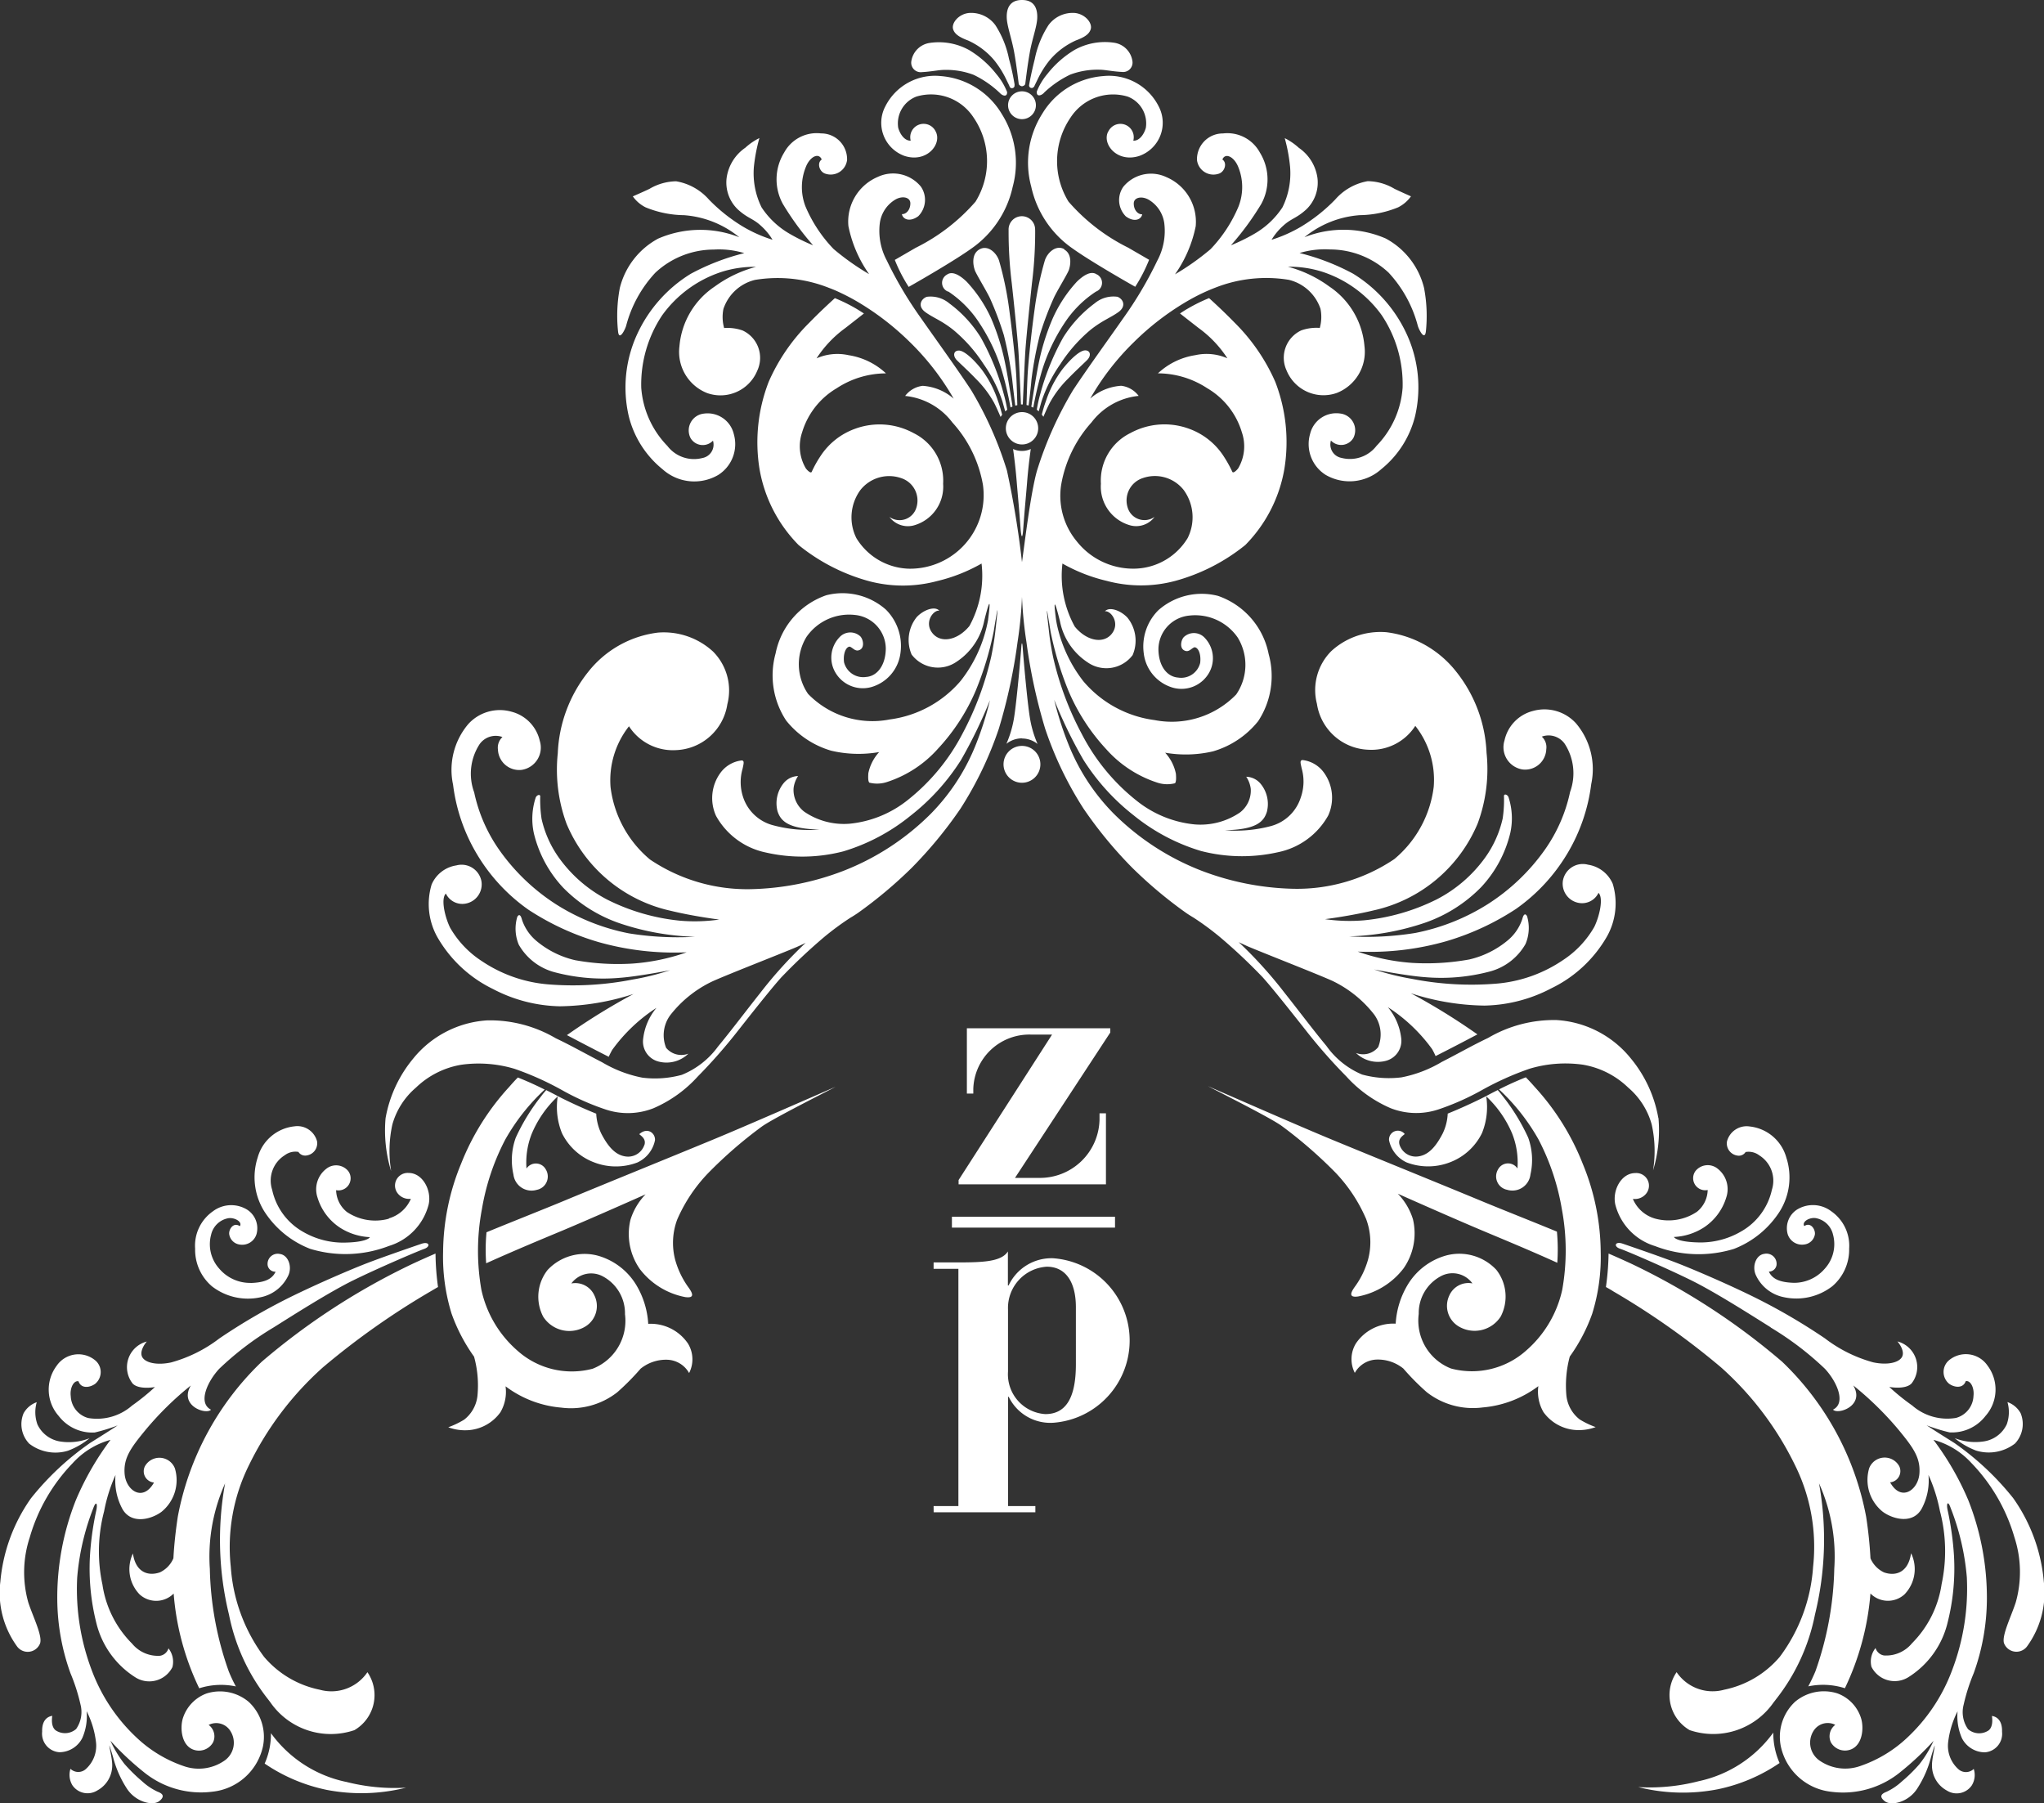 <?xml version="1.0" encoding="UTF-8"?>
<svg xmlns="http://www.w3.org/2000/svg" xmlns:xlink="http://www.w3.org/1999/xlink" width="72.549" height="64" viewBox="0 0 72.549 64">
  <rect x="0" y="0" width="72.549" height="64" fill="#333333" stroke="none"/>
  <defs>
    <clipPath id="clip-path">
      <rect id="Rettangolo_2" data-name="Rettangolo 2" width="72.549" height="64" fill="#fff"></rect>
    </clipPath>
  </defs>
  <g id="Raggruppa_2" data-name="Raggruppa 2" transform="translate(0 0)">
    <g id="Raggruppa_1" data-name="Raggruppa 1" transform="translate(0 0)" clip-path="url(#clip-path)">
      <path id="Tracciato_1" data-name="Tracciato 1" d="M36.927,27.126a.654.654,0,1,1-.654-.654.653.653,0,0,1,.654.654m-.654-12.5a.574.574,0,1,0,.576.574.573.573,0,0,0-.576-.574m0-11.385a.494.494,0,1,0,.495.493.493.493,0,0,0-.495-.493m0,22.968a.888.888,0,0,1,.554.194,3.79,3.79,0,0,1-.258-.846c-.084-.445-.217-1.87-.271-2.591-.015-.18-.035-.179-.048,0-.055.72-.189,2.141-.271,2.586a3.882,3.882,0,0,1-.258.846.887.887,0,0,1,.553-.194m0-10.2a.748.748,0,0,1-.316-.069c.023.17.089.647.132,1.2.033.4.091,1.021.132,1.593.03.409.074.4.1-.008.041-.572.1-1.183.132-1.585.043-.556.109-1.032.132-1.2a.75.75,0,0,1-.318.069m.472-7.838a.471.471,0,1,0-.941,0,14.8,14.8,0,0,0,.111,1.875c.056.5.208,1.946.24,2.455.02.311.06,1.21.088,1.858h.065c.028-.649.068-1.547.088-1.858.031-.51.184-1.954.238-2.455a14.531,14.531,0,0,0,.113-1.875m1.036.678c-.3-.169-.606.127-.693.4a11.607,11.607,0,0,0-.359,1.706c-.1.718-.223,1.787-.256,2.424-.013.283-.026.662-.035,1l.074.017c.041-.329.083-.693.1-.908a13.015,13.015,0,0,1,.3-1.6,11.058,11.058,0,0,1,.486-1.291c.1-.233.486-.854.541-1.006s.136-.566-.167-.733m1.157.885c-.207-.144-.486.048-.7.255a4.815,4.815,0,0,0-.862,1.309,8.065,8.065,0,0,0-.518,1.7c-.063.321-.152.859-.225,1.317,0,.038-.012.076-.017.114l.071.033a13.087,13.087,0,0,1,.3-1.282,6.46,6.46,0,0,1,.8-1.706A3.856,3.856,0,0,1,38.9,10.349a.334.334,0,0,0,.04-.606m.716.789a1.035,1.035,0,0,0-.8.232,4.434,4.434,0,0,0-1.123,1.219,8.8,8.8,0,0,0-.806,1.986,4.969,4.969,0,0,0-.127.571c.023.018.046.036.069.058.033-.117.066-.242.1-.357a5.091,5.091,0,0,1,.67-1.324A5.408,5.408,0,0,1,38.714,11.7c.424-.334.687-.414.98-.622s.177-.47-.04-.549m-1.138,1.906c-.184,0-.511.295-.812.677a3.922,3.922,0,0,0-.584,1.133c-.048.127-.1.3-.142.468a.864.864,0,0,1,.056.079c.078-.185.169-.387.238-.516a3.756,3.756,0,0,1,.637-.837c.271-.28.5-.486.67-.654s.119-.351-.063-.351M34.6,9.591c.056.152.438.773.543,1.006a11.364,11.364,0,0,1,.486,1.291,13.03,13.03,0,0,1,.3,1.6c.023.215.065.579.106.908l.073-.017c-.008-.334-.02-.713-.035-1-.031-.637-.16-1.706-.256-2.424a11.658,11.658,0,0,0-.357-1.706c-.088-.271-.39-.568-.693-.4s-.223.582-.169.733m-.948.758a3.856,3.856,0,0,1,1.117,1.132,6.512,6.512,0,0,1,.8,1.706,13.086,13.086,0,0,1,.3,1.282l.071-.033c-.007-.038-.012-.076-.017-.114-.073-.458-.16-1-.225-1.317a8.065,8.065,0,0,0-.518-1.7A4.815,4.815,0,0,0,34.313,10c-.215-.207-.495-.4-.7-.255a.334.334,0,0,0,.04.606m-.8.733c.295.208.558.288.981.622a5.368,5.368,0,0,1,1.075,1.213,5.091,5.091,0,0,1,.67,1.324c.033.116.066.24.1.357a.8.8,0,0,1,.073-.058,5.79,5.79,0,0,0-.129-.571,8.812,8.812,0,0,0-.807-1.986,4.384,4.384,0,0,0-1.123-1.219,1.032,1.032,0,0,0-.8-.232c-.213.079-.334.343-.04.549m1.117,1.708c.167.167.4.374.668.654a3.765,3.765,0,0,1,.639.837c.069.129.159.331.238.516a.845.845,0,0,1,.055-.079c-.043-.167-.093-.341-.141-.468a3.914,3.914,0,0,0-.582-1.133c-.3-.382-.63-.677-.814-.677s-.23.182-.063.351M36.274,0c-.455,0-.551.328-.541.629s.175.735.263,1.221.154,1.069.162,1.123.084.088.116.088.109-.031.117-.088.074-.637.162-1.123.255-.917.263-1.221S36.729,0,36.274,0m.432,3.078c.01-.035.055-.119.127-.27a3.432,3.432,0,0,1,.43-.68,2.625,2.625,0,0,1,.925-.693c.308-.113.475-.227.526-.4.065-.215-.192-.534-.559-.574a1.064,1.064,0,0,0-.94.43,3.466,3.466,0,0,0-.486,1.2c-.119.478-.179.789-.2.917a.092.092,0,0,0,.172.063m.351.223a3.615,3.615,0,0,1,.932-.645,2.759,2.759,0,0,1,1.054-.175c.174,0,.453.063.781.079a.335.335,0,0,0,.374-.39.769.769,0,0,0-.654-.647,2.216,2.216,0,0,0-1.4.256,3.539,3.539,0,0,0-.965.854,2.237,2.237,0,0,0-.374.622c-.017.207.167.142.255.046m-1.042-.286a8.789,8.789,0,0,0-.2-.917,3.433,3.433,0,0,0-.485-1.2,1.065,1.065,0,0,0-.941-.43c-.366.04-.622.359-.558.574.051.17.218.285.526.4a2.625,2.625,0,0,1,.925.693,3.432,3.432,0,0,1,.43.68c.073.151.117.235.127.27a.091.091,0,0,0,.17-.063m-.266.24a2.237,2.237,0,0,0-.374-.622,3.564,3.564,0,0,0-.965-.854,2.216,2.216,0,0,0-1.4-.256.771.771,0,0,0-.655.647.337.337,0,0,0,.376.39c.326-.017.606-.079.781-.079a2.75,2.75,0,0,1,1.054.175,3.615,3.615,0,0,1,.932.645c.088.1.271.16.255-.046m32.084,51.88c-.1.67-.541.814-.956.67a.974.974,0,0,1-.483-.5,14.771,14.771,0,0,0-.154-1.478,10.214,10.214,0,0,0-2.982-5.5A24.15,24.15,0,0,0,57.9,44.849c-.25-.116-.52-.237-.806-.361A9.259,9.259,0,0,1,57,45.676c.093.053.18.1.261.154a27.1,27.1,0,0,1,3.816,2.69,11.232,11.232,0,0,1,2.639,3.488,6.514,6.514,0,0,1,.637,3.6,6,6,0,0,1-1.18,3.19A3.5,3.5,0,0,1,61.2,59.967a1.542,1.542,0,0,1-1.691-.622,1.438,1.438,0,0,0,.463,2.057,2.607,2.607,0,0,0,2.982-.988c.026-.031.053-.065.078-.1A7.062,7.062,0,0,0,64.42,57.3a11.177,11.177,0,0,0,.144-4.656,6.338,6.338,0,0,1,.541,3.03,11.59,11.59,0,0,1-.668,3.637c-.076.184-.162.364-.255.538a2.551,2.551,0,0,1,1.3.066l.007-.015a9.51,9.51,0,0,0,.9-3.347.873.873,0,0,0,1.208.031,1.289,1.289,0,0,0,.238-1.453m-4.99-8.02a10.871,10.871,0,0,1,1.929,1.468c.415.445.766,1.211.286,1.449.177.192,1.148-.142.718-.86a11.424,11.424,0,0,1,1.612,1.578c.51.622.784.988.736,1.562s-.645,1.006-1.039.3a.4.4,0,0,0,.323-.574.589.589,0,0,0-1.066.073,1.45,1.45,0,0,0,.478,1.542c.371.276,1.114.467,1.411-.156a2.115,2.115,0,0,0,.215-1.148,5.758,5.758,0,0,1,.407,1.281,5.59,5.59,0,0,1,.06,2.594,3.74,3.74,0,0,1-1.052,2.1,1.188,1.188,0,0,1-.993.432.377.377,0,0,1-.3-.263.765.765,0,0,0-.144.668.921.921,0,0,0,1.3.372,3.155,3.155,0,0,0,1.4-1.938,7.855,7.855,0,0,0,.228-2.381,10.768,10.768,0,0,0-.228-1.626c-.048-.227.012-.347.108-.071a8.7,8.7,0,0,1,.576,2.464,8.153,8.153,0,0,1-.528,3.313A6.257,6.257,0,0,1,67.7,61.664a4.588,4.588,0,0,1-1.686,1.016,1.6,1.6,0,0,1-1.435-.2.774.774,0,0,1-.217-1.039.593.593,0,0,1,.779-.227.51.51,0,0,0-.157.62.577.577,0,0,0,.743.24c.382-.179.43-.743.334-1.077a1.374,1.374,0,0,0-.849-.9,1.588,1.588,0,0,0-1.5.3,1.7,1.7,0,0,0-.5,1.6A2.056,2.056,0,0,0,65,63.59a3.214,3.214,0,0,0,2.429-.682,10.3,10.3,0,0,0,1.2-1.125,4.012,4.012,0,0,1-.5.826,5.553,5.553,0,0,1-.622.611,2.134,2.134,0,0,1-.549.371c-.156.06-.288.156-.06.334s.837.036,1.147-.442a3.772,3.772,0,0,0,.491-1.112c.071-.251.131-.419.131-.419.013.06-.094.453-.094.693a1.009,1.009,0,0,0,.526.9.651.651,0,0,0,.885-.179.7.7,0,0,0,.071-.587.4.4,0,0,1-.526.025,1.112,1.112,0,0,1-.384-.958,3.262,3.262,0,0,1,.336-1.112,1.943,1.943,0,0,0,.156.956.918.918,0,0,0,.812.5.66.66,0,0,0,.611-.73c.012-.419-.2-.538-.359-.561.013.094.048.382-.119.513a.6.6,0,0,1-.73-.046,1.047,1.047,0,0,1-.156-.862,6.7,6.7,0,0,1,.359-1.125,7.841,7.841,0,0,0,.467-2.606,9.417,9.417,0,0,0-.659-3.529A10.117,10.117,0,0,0,68.626,51.1a2.817,2.817,0,0,1,1.339.814A6.328,6.328,0,0,1,71.5,54.561a3.963,3.963,0,0,1,.046,2.308c-.167.513-.5,1.171-.417,1.446a.471.471,0,0,0,.814.121,3.236,3.236,0,0,0,.6-2.3,6.025,6.025,0,0,0-1.087-2.967,9.931,9.931,0,0,0-2.093-1.961c-.574-.359-.814-.515-.981-.624a6.42,6.42,0,0,0,.814.251,1.5,1.5,0,0,0,1.279-.586,1.411,1.411,0,0,0,.071-1.782.933.933,0,0,0-1.339-.215.544.544,0,0,0-.036.849c.167.132.5.2.6-.083.179-.036.309.25.275.526a.841.841,0,0,1-.622.778,1.888,1.888,0,0,1-1.555-.443,7.866,7.866,0,0,1-.812-.657s.561.108.789-.121a.94.94,0,0,0-.5-1.494c.084.094.275.371.156.563s-.515.286-1.016.179a4.968,4.968,0,0,1-1.711-.849,21.269,21.269,0,0,0-2.5-1.459c-.993-.49-2.189-1-2.788-1.231s-1.613-.576-1.89-.672-.334.1-.094.18,1.661.693,2.535,1.125,2.207,1.287,2.814,1.666m6.526,3.93a2.673,2.673,0,0,0,.764.443,1.527,1.527,0,0,0,1.377-.251,1.008,1.008,0,0,0,.2-1.077.855.855,0,0,0-.467-.394,1.283,1.283,0,0,1-.025.789,1.075,1.075,0,0,1-.849.611,1.989,1.989,0,0,1-1-.121M49.861,40.249a.313.313,0,0,0-.559.215,1.111,1.111,0,0,0,.622.789,2.145,2.145,0,0,0,1.532,0A2.088,2.088,0,0,0,52.6,40.216a2.458,2.458,0,0,0,.151-1.307,3.857,3.857,0,0,1,.925,1.332,2.789,2.789,0,0,1,.184,1.228.4.4,0,0,0-.687.031.483.483,0,0,0,.319.725.645.645,0,0,0,.829-.541,2.341,2.341,0,0,0-.079-1.307,7.14,7.14,0,0,0-.917-1.491c-.043-.056-.1-.129-.165-.2-.126.063-.25.127-.372.192l-.04.022c-.412.212-.937.45-1.363.622a1.814,1.814,0,0,1-.18.708c-.192.367-.445.741-.837.806a.608.608,0,0,1-.693-.407c-.063-.208.1-.311.184-.382m6.656,6.37a6.767,6.767,0,0,0,.3-2.184,8.34,8.34,0,0,0-.639-3.134,8.781,8.781,0,0,0-1.706-2.727c-.094-.108-.2-.223-.313-.339-.339.134-.652.278-.951.429a7.336,7.336,0,0,1,1.4,1.775,8.292,8.292,0,0,1,.829,2.472,7.936,7.936,0,0,1,.015,2.862,3.987,3.987,0,0,1-1.274,2.154,2.892,2.892,0,0,1-2.672.644,1.825,1.825,0,0,1-1.148-1.936,1.481,1.481,0,0,1,.783-1.34.872.872,0,0,1,1.123.255.741.741,0,0,0-.821.43.851.851,0,0,0,.326,1.092,1.1,1.1,0,0,0,1.5-.349,1.535,1.535,0,0,0-.159-1.658,1.8,1.8,0,0,0-1.8-.5,2.325,2.325,0,0,0-1.355,1.052,3.017,3.017,0,0,0-.415,1.362,1.6,1.6,0,0,0-1.411.7,1.07,1.07,0,0,0-.04,1.046.922.922,0,0,1,.773-.472,1.434,1.434,0,0,1,.95.319,8.718,8.718,0,0,0,.829.837,2.66,2.66,0,0,0,1.986.543,3.82,3.82,0,0,0,1.977-.756,1.437,1.437,0,0,0,.182.923,1.539,1.539,0,0,0,1.094.63,1.708,1.708,0,0,0,.758-.1,2.974,2.974,0,0,1-.566-.271,1.24,1.24,0,0,1-.472-.837,3.955,3.955,0,0,1,.119-1.395,6.134,6.134,0,0,0,.8-1.531m2.343-6.938a4.546,4.546,0,0,0-.975-2.11,3.667,3.667,0,0,0-2.631-1.363,4.618,4.618,0,0,0-2.436.634c-.554.263-1.075.563-1.65.855a4.422,4.422,0,0,1-1.423.544,3.616,3.616,0,0,1-1.4-.1,2.951,2.951,0,0,1-1.267-1.018c-.425-.508-1.046-1.332-1.494-1.895a15.352,15.352,0,0,0-1.617-1.785c.121.058.232.109.326.151.559.238,2.424.965,2.99,1.219a4.141,4.141,0,0,1,1.492,1.2,1.2,1.2,0,0,1,.142,1.155.692.692,0,0,1-.789.207,1.114,1.114,0,0,0,1.061.28.735.735,0,0,0,.543-.821,2.078,2.078,0,0,0-.472-1.084,5.849,5.849,0,0,1,1.572,1.491,2.413,2.413,0,0,1,.122.245c.46-.232,1-.513,1.484-.769l-.013-.01a22.825,22.825,0,0,0-2.351-1.451,8.751,8.751,0,0,0,2.614.438,5.294,5.294,0,0,0,2.376-.614,4.56,4.56,0,0,0,1.971-1.835,2.4,2.4,0,0,0,.207-1.873,1.142,1.142,0,0,0-.877-.678.717.717,0,0,0-.892.568.693.693,0,0,0,.564.788.647.647,0,0,0,.7-.357c.19.192.023.86-.152,1.213a3.466,3.466,0,0,1-1.115,1.178,4.932,4.932,0,0,1-2.354.831,10.925,10.925,0,0,1-3-.169,9.161,9.161,0,0,1-1.342-.333c.093.018,1.155.223,1.78.27a6.724,6.724,0,0,0,2.3-.192,2.068,2.068,0,0,0,1.291-.98,1.456,1.456,0,0,0,.056-.989c-.056-.1-.119-.094-.169.1a1.657,1.657,0,0,1-.508.75,3.285,3.285,0,0,1-1.372.685,8.506,8.506,0,0,1-2.042.121,7.319,7.319,0,0,1-1.921-.4,9.851,9.851,0,0,0,3.14-.367,9.241,9.241,0,0,0,2.48-1.148,6.417,6.417,0,0,0,1.81-1.946,6.317,6.317,0,0,0,.86-2.487,2.517,2.517,0,0,0-.541-2.153,1.512,1.512,0,0,0-1.524-.44A1.381,1.381,0,0,0,53.4,26.279a.8.8,0,0,0,.639,1.029.751.751,0,0,0,.844-.718.51.51,0,0,0-.159-.447.7.7,0,0,1,.814.255,1.923,1.923,0,0,1,.19,1.708,5.557,5.557,0,0,1-.9,2.057A7.259,7.259,0,0,1,52.8,32.092a7.514,7.514,0,0,1-2.568,1.019,10.86,10.86,0,0,1-2.343.121,9.152,9.152,0,0,0,2.671-.478,5.148,5.148,0,0,0,2.009-1.267,4.267,4.267,0,0,0,1.036-1.923,2.419,2.419,0,0,0-.063-1.274c-.04-.1-.175-.136-.16-.017a4.418,4.418,0,0,1-.046.773,3.814,3.814,0,0,1-.63,1.4,4.864,4.864,0,0,1-1.714,1.474,7.383,7.383,0,0,1-2.568.741,6.084,6.084,0,0,1-1.393-.04s.9-.113,1.721-.311a5.224,5.224,0,0,0,3.7-3.094,5.559,5.559,0,0,0,.311-2.5,4.946,4.946,0,0,0-1.077-2.879,3.738,3.738,0,0,0-2.479-1.4,2.584,2.584,0,0,0-1.954.67,1.956,1.956,0,0,0-.51,1.873,1.917,1.917,0,0,0,1.825,1.628,1.851,1.851,0,0,0,1.666-.847,3.087,3.087,0,0,1,.654,2.163,3.962,3.962,0,0,1-1.4,2.566,6.173,6.173,0,0,1-3.6,1.052,9.709,9.709,0,0,1-3.238-.639,9.034,9.034,0,0,1-3.14-2.047,7.368,7.368,0,0,1-1.6-2.474,11.515,11.515,0,0,1-.493-1.547,16.829,16.829,0,0,0,1.036,2.129,7.77,7.77,0,0,0,1.784,1.971,6.955,6.955,0,0,0,2.393,1.267,5.814,5.814,0,0,0,2.743.04,2.639,2.639,0,0,0,1.77-1.3,1.519,1.519,0,0,0-.152-1.522,1.09,1.09,0,0,0-.764-.447c-.1.017-.065.113-.025.3A1.7,1.7,0,0,1,46.17,28.3a1.526,1.526,0,0,1-1.075,1.021,4.88,4.88,0,0,1-1.62.144c1.117-.023,1.38-.3,1.491-.654a1.122,1.122,0,0,0-.232-1.006.684.684,0,0,0-.5-.238.991.991,0,0,1,.16.43.978.978,0,0,1-.382.837,2.49,2.49,0,0,1-1.612.424,3.9,3.9,0,0,1-2.032-.821A7.257,7.257,0,0,1,38.4,26.056a10.852,10.852,0,0,1-1.023-2.743c-.058-.286-.109-.582-.139-.852-.129-1.122-.074-.816-.015-.443.007.041.015.083.022.124.017.114.035.22.045.28a11.526,11.526,0,0,0,.647,2.128,7.134,7.134,0,0,0,1.33,2.042,4.137,4.137,0,0,0,1.8,1.18,1.118,1.118,0,0,0,.639.025c.031-.041.048-.127.031-.336a1.55,1.55,0,0,0-.382-.748,4.265,4.265,0,0,0,1.7-.048,3.192,3.192,0,0,0,1.6-1.069,2.906,2.906,0,0,0,.374-2.384,2.746,2.746,0,0,0-1.8-2.065,2.325,2.325,0,0,0-2.115.51,1.818,1.818,0,0,0-.518,1.531,1.444,1.444,0,0,0,1.046,1.221,1.128,1.128,0,0,0,1.291-.566,1.047,1.047,0,0,0-.167-1.2.521.521,0,0,0-.75-.031c-.1.111-.151.382.015.47s.248-.073.367-.111c.137.007.24.255.2.558a.694.694,0,0,1-.781.518c-.407-.031-.693-.422-.7-1a1.21,1.21,0,0,1,1.094-1.2,1.834,1.834,0,0,1,1.721.781,1.856,1.856,0,0,1-.055,2.019,3.184,3.184,0,0,1-2.9.908,3.987,3.987,0,0,1-2.52-1.372,4.953,4.953,0,0,1-.951-2.057c-.01-.055-.018-.1-.022-.127-.113-.847-.026-.606.136.04a2.274,2.274,0,0,0,.981,1.466,1.167,1.167,0,0,0,1.6-.255,1.3,1.3,0,0,0-.184-1.33c-.24-.256-.639-.4-.8-.225.207-.031.541.4.255.783s-.893.286-1.324-.24A3.724,3.724,0,0,1,37.71,20a5.926,5.926,0,0,0,1.567.614,4.7,4.7,0,0,0,2.444,0A6.807,6.807,0,0,0,44.2,19.343a5.053,5.053,0,0,0,1.387-2.7,5.919,5.919,0,0,0-.324-3.094,6.807,6.807,0,0,0-1.444-2.1c-.366-.376-.713-.695-.905-.869a5.817,5.817,0,0,0-.753.371c-.1.056-.187.113-.278.174.111.088.316.248.66.516a4.034,4.034,0,0,1,1.021,1.075,1.841,1.841,0,0,0-1.14-.111,2.492,2.492,0,0,0-1.324.645,3.2,3.2,0,0,1,1.746.526,2.714,2.714,0,0,1,1.234,1.572,1.533,1.533,0,0,1-.134,1.276c-.088.111-.184.174-.207.119a4.387,4.387,0,0,0-.311-.558,2.455,2.455,0,0,0-1.236-.973,2.526,2.526,0,0,0-2.073.159,1.874,1.874,0,0,0-1.044,1.794,1.426,1.426,0,0,0,1.021,1.474.812.812,0,0,0,.884-.295.621.621,0,0,1-.956-.334.835.835,0,0,1,.541-1.044,1.3,1.3,0,0,1,1.453.43,1.645,1.645,0,0,1,.136,1.7,2.251,2.251,0,0,1-1.858,1.085,2.554,2.554,0,0,1-2.081-.973,2.528,2.528,0,0,1-.549-2.01,4.425,4.425,0,0,1,1.075-2.207,2.4,2.4,0,0,1,1.674-.941.908.908,0,0,0-.62-.359,1.851,1.851,0,0,0-1.1.455,9.082,9.082,0,0,1,1.547-2,9.515,9.515,0,0,1,1.8-1.4,7.25,7.25,0,0,1,.688-.366c.136-.063.27-.119.4-.169a4.937,4.937,0,0,1,2.614-.28,1.576,1.576,0,0,1,1.125,1.029,1.456,1.456,0,0,1-.025.678,1.615,1.615,0,0,0-.654.086,1.071,1.071,0,0,0-.526,1.421,1.415,1.415,0,0,0,1.785.8,1.567,1.567,0,0,0,.981-1.658,2.829,2.829,0,0,0-1.251-2.121,4.386,4.386,0,0,0-1.468-.7,3.879,3.879,0,0,1,1.211.175,4.191,4.191,0,0,1,2.121,1.547,4.4,4.4,0,0,1,.741,2.566,3.285,3.285,0,0,1-.925,2.067,1.189,1.189,0,0,1-1.243.43.483.483,0,0,1-.376-.616.5.5,0,0,0,.8-.1.6.6,0,0,0-.478-.86A.955.955,0,0,0,46.5,15.4a1.292,1.292,0,0,0,.549,1.451,1.686,1.686,0,0,0,1.977-.2,3.5,3.5,0,0,0,1.2-1.881,4.511,4.511,0,0,0-.3-2.919,4.929,4.929,0,0,0-1.9-2.138,8.076,8.076,0,0,0-1.9-.733,3.1,3.1,0,0,1,1.084-.127,3.049,3.049,0,0,1,2.075.821,4.413,4.413,0,0,1,1.036,1.881c.036.137.255.576.291.184a5.291,5.291,0,0,0-.068-1.524,2.729,2.729,0,0,0-1.362-1.752A3.768,3.768,0,0,0,46.3,8.419a3.5,3.5,0,0,1,1.962-.783,3.7,3.7,0,0,0,1.363-.278,1.244,1.244,0,0,0,.455-.39S49.7,6.8,49.494,6.7a1.9,1.9,0,0,0-.95-.27,1.988,1.988,0,0,0-1.155.654,5.972,5.972,0,0,1-1.188.948,4.968,4.968,0,0,1-1.069.478,2.181,2.181,0,0,1,.415-.5c.288-.263.462-.255.814-.574a1.319,1.319,0,0,0,.4-1.123A1.559,1.559,0,0,0,46.1,5.246a2.2,2.2,0,0,0-.5-.343,5.891,5.891,0,0,1,.19,1.021,2.736,2.736,0,0,1-.271,1.435,2.957,2.957,0,0,1-1,.94,6.675,6.675,0,0,1-.829.407,9.981,9.981,0,0,0,1.077-1.468,1.813,1.813,0,0,0-.05-1.825,1.31,1.31,0,0,0-1.307-.677.917.917,0,0,0-.925.94.587.587,0,0,0,.781.486c.208-.071.3-.382.121-.5.1-.256.422-.1.566.271a1.891,1.891,0,0,1,.007,1.395,4.961,4.961,0,0,1-.994,1.516,8.968,8.968,0,0,1-1.261.892,4.509,4.509,0,0,0,.735-1.706,1.721,1.721,0,0,0-1.046-1.746,1.272,1.272,0,0,0-1.522.343.82.82,0,0,0,.088,1.052c.3.222.549.111.581-.073-.151.008-.3-.151-.3-.382s.309-.28.558-.119a1.15,1.15,0,0,1,.526.821,2.228,2.228,0,0,1-.248,1.324,13.645,13.645,0,0,1-1.219,2.058c-.438.629-1.315,1.842-1.779,2.55A13.045,13.045,0,0,0,36.808,16.7c-.23.8-.453,2.692-.534,3.253a14.47,14.47,0,0,0,.16,2.846,19.407,19.407,0,0,0,.662,3.061A12.635,12.635,0,0,0,38.46,28.7a14.957,14.957,0,0,0,1.731,2.1,15.541,15.541,0,0,0,1.921,1.608c.074.051.164.106.26.164a9.941,9.941,0,0,1,.917.675,19.521,19.521,0,0,1,1.532,1.441c.382.425,1.1,1.339,1.531,1.883a18.8,18.8,0,0,0,1.436,1.633,4.542,4.542,0,0,0,1.565,1.123,2.492,2.492,0,0,0,1.717.041,9.062,9.062,0,0,0,1.519-.675,10.5,10.5,0,0,1,1.7-.764,4.438,4.438,0,0,1,1.89-.144,3.04,3.04,0,0,1,1.61.812,2.642,2.642,0,0,1,.836,1.31,4.342,4.342,0,0,1,.048,1.631,4.913,4.913,0,0,0,.192-1.86m-.9,2.871a.513.513,0,0,0,.478-.207.449.449,0,0,0-.4-.71c-.5,0-.822.614-.71,1.117a2.075,2.075,0,0,0,1.411,1.474,4.285,4.285,0,0,0,2.8.1,3.374,3.374,0,0,0,1.626-1.332,2.276,2.276,0,0,0,.232-1.913,1.517,1.517,0,0,0-1.3-1.1.721.721,0,0,0-.806.534.437.437,0,0,0,.374.5.285.285,0,0,0,.288-.127.625.625,0,0,1,.486.119,1.06,1.06,0,0,1,.447,1.221A2.257,2.257,0,0,1,61.806,43.7a2.85,2.85,0,0,1-1.572.392c-.566-.017-.781-.121-.821-.192a2.138,2.138,0,0,0,1.061-.336,1.953,1.953,0,0,0,.8-1.075.921.921,0,0,0-.309-1.013.559.559,0,0,0-.783.079.429.429,0,0,0,.43.678,1.02,1.02,0,0,1-.382.773,1.81,1.81,0,0,1-1.491.24,1.216,1.216,0,0,1-.781-.695m4.815,2.578a.275.275,0,0,0,.281-.222.361.361,0,0,0-.437-.407c-.281.036-.437.425-.3.743a1.389,1.389,0,0,0,1,.794,2.086,2.086,0,0,0,1.716-.387,1.706,1.706,0,0,0,.6-1.335A1.489,1.489,0,0,0,65,42.989a1.077,1.077,0,0,0-1.219-.06.787.787,0,0,0-.334.855.532.532,0,0,0,.6.382.432.432,0,0,0,.371-.364c.017-.174-.151-.443-.377-.288-.1-.156.192-.323.419-.281a.767.767,0,0,1,.6.581,1.294,1.294,0,0,1-.293,1.213,1.433,1.433,0,0,1-1.1.5c-.425-.015-.748-.1-.885-.4M39.337,4.663c-.24.438.311,1.132,1.107.869a1.248,1.248,0,0,0,.687-1.746A1.973,1.973,0,0,0,39.161,2.7a2.764,2.764,0,0,0-2.169,1.339,3.239,3.239,0,0,0-.39,2.584,3.6,3.6,0,0,0,1.474,2.2c.526.377,1.613,1.013,2.217,1.355a5.592,5.592,0,0,0,.493-.958l-.74-.429a6.807,6.807,0,0,1-2.121-1.636A2.742,2.742,0,0,1,38,4.169a1.8,1.8,0,0,1,2.025-.741,1.016,1.016,0,0,1,.645,1.109c-.071.255-.247.47-.445.455a.474.474,0,0,0-.885-.328M12.264,63.235A4.406,4.406,0,0,1,9.617,61.51a2.591,2.591,0,0,1-.223,1.079,6.091,6.091,0,0,0,2.2.933,6.5,6.5,0,0,0,2.816-.078,6.966,6.966,0,0,1-2.141-.21m45.879.19a6.5,6.5,0,0,0,2.816.078,6.062,6.062,0,0,0,2.2-.933,2.611,2.611,0,0,1-.223-1.079,4.406,4.406,0,0,1-2.647,1.724,6.966,6.966,0,0,1-2.141.21M17.254,44.835c1.011-.457,2.08-.9,2.73-1.171,1.119-.47,2.876-1.254,2.93-1.277a2.25,2.25,0,0,0-.538.907,2.173,2.173,0,0,0,.336,1.747,2.651,2.651,0,0,0,1.613.993c.361.048.252-.156.084-.382a3.09,3.09,0,0,1-.442-.933,2.372,2.372,0,0,1,.069-1.436,5.567,5.567,0,0,1,1.1-1.65,15.564,15.564,0,0,1,1.906-1.653c.422-.3,2.3-1.239,2.616-1.41-.864.376-3.283,1.436-4.433,1.909-1.547.639-3.746,1.531-5.245,2.154-.763.316-1.739.7-2.712,1.1a6.6,6.6,0,0,0-.012,1.1M4.956,56.586a.873.873,0,0,0,1.208-.031,9.409,9.409,0,0,0,.9,3.347l.007.015a2.543,2.543,0,0,1,1.3-.066,5.31,5.31,0,0,1-.253-.538,11.5,11.5,0,0,1-.67-3.637,6.338,6.338,0,0,1,.541-3.03A11.179,11.179,0,0,0,8.127,57.3a7.05,7.05,0,0,0,1.393,3.015c.023.031.05.065.076.1a2.607,2.607,0,0,0,2.982.988,1.438,1.438,0,0,0,.463-2.057,1.542,1.542,0,0,1-1.691.622A3.5,3.5,0,0,1,9.372,58.8a6.025,6.025,0,0,1-1.18-3.19,6.531,6.531,0,0,1,.639-3.6A11.257,11.257,0,0,1,11.47,48.52a27.18,27.18,0,0,1,3.814-2.69q.124-.074.263-.154a9.259,9.259,0,0,1-.089-1.188c-.286.124-.556.245-.806.361a24.227,24.227,0,0,0-5.359,3.476,10.2,10.2,0,0,0-2.982,5.5c-.079.525-.131,1.013-.156,1.478a.965.965,0,0,1-.481.5c-.415.144-.86,0-.956-.67a1.289,1.289,0,0,0,.238,1.453m7.566-11.139c.874-.432,2.3-1.041,2.537-1.125s.179-.275-.1-.18-1.292.443-1.891.672-1.792.741-2.786,1.231a21.269,21.269,0,0,0-2.5,1.459,4.968,4.968,0,0,1-1.711.849c-.5.108-.9.012-1.016-.179s.071-.468.156-.563a.939.939,0,0,0-.5,1.494c.228.228.789.121.789.121a7.866,7.866,0,0,1-.812.657,1.888,1.888,0,0,1-1.555.443.841.841,0,0,1-.622-.778c-.036-.276.1-.563.275-.526.1.286.43.215.6.083a.542.542,0,0,0-.035-.849.935.935,0,0,0-1.34.215,1.411,1.411,0,0,0,.073,1.782,1.5,1.5,0,0,0,1.279.586,6.42,6.42,0,0,0,.814-.251c-.167.109-.407.265-.981.624A9.892,9.892,0,0,0,1.1,53.173,6.042,6.042,0,0,0,.012,56.14a3.234,3.234,0,0,0,.6,2.3.47.47,0,0,0,.812-.121c.084-.275-.25-.933-.419-1.446a3.955,3.955,0,0,1,.05-2.308,6.291,6.291,0,0,1,1.531-2.644A2.817,2.817,0,0,1,3.923,51.1a10.117,10.117,0,0,0-1.231,2.141,9.384,9.384,0,0,0-.659,3.529A7.841,7.841,0,0,0,2.5,59.379,6.7,6.7,0,0,1,2.859,60.5a1.054,1.054,0,0,1-.157.862.6.6,0,0,1-.728.046c-.167-.131-.132-.419-.119-.513-.156.023-.371.142-.359.561a.66.66,0,0,0,.611.73.918.918,0,0,0,.812-.5,1.943,1.943,0,0,0,.156-.956,3.266,3.266,0,0,1,.334,1.112,1.107,1.107,0,0,1-.382.958.4.4,0,0,1-.526-.025.711.711,0,0,0,.071.587.651.651,0,0,0,.885.179,1.009,1.009,0,0,0,.526-.9c0-.24-.108-.634-.1-.693,0,0,.06.167.132.419a3.756,3.756,0,0,0,.49,1.112c.311.478.922.622,1.148.442s.1-.275-.06-.334a2.167,2.167,0,0,1-.551-.371,6.009,6.009,0,0,1-.622-.611,4.048,4.048,0,0,1-.5-.826,10.153,10.153,0,0,0,1.2,1.125,3.212,3.212,0,0,0,2.427.682A2.056,2.056,0,0,0,9.329,62a1.7,1.7,0,0,0-.5-1.6,1.584,1.584,0,0,0-1.494-.3,1.381,1.381,0,0,0-.85.9c-.094.334-.046.9.336,1.077a.575.575,0,0,0,.741-.24.505.505,0,0,0-.156-.62.591.591,0,0,1,.778.227.771.771,0,0,1-.215,1.039,1.6,1.6,0,0,1-1.435.2,4.588,4.588,0,0,1-1.686-1.016A6.26,6.26,0,0,1,3.265,59.3a8.127,8.127,0,0,1-.525-3.313,8.682,8.682,0,0,1,.572-2.464c.1-.276.156-.156.108.071a10.612,10.612,0,0,0-.227,1.626A7.9,7.9,0,0,0,3.42,57.6a3.164,3.164,0,0,0,1.4,1.938.921.921,0,0,0,1.3-.372A.771.771,0,0,0,5.98,58.5a.377.377,0,0,1-.3.263,1.188,1.188,0,0,1-.993-.432,3.729,3.729,0,0,1-1.052-2.1,5.59,5.59,0,0,1,.06-2.594A5.654,5.654,0,0,1,4.1,52.347,2.123,2.123,0,0,0,4.317,53.5c.3.622,1.041.432,1.413.156a1.447,1.447,0,0,0,.478-1.542.589.589,0,0,0-1.066-.073.4.4,0,0,0,.324.574c-.4.707-.993.275-1.042-.3s.228-.94.738-1.562A11.251,11.251,0,0,1,6.774,49.17c-.43.718.541,1.052.716.86-.478-.238-.127-1,.288-1.449a10.81,10.81,0,0,1,1.929-1.468c.606-.379,1.943-1.236,2.814-1.666M2.178,51.164a1.075,1.075,0,0,1-.849-.611,1.284,1.284,0,0,1-.025-.789.855.855,0,0,0-.467.394,1,1,0,0,0,.2,1.077,1.524,1.524,0,0,0,1.375.251,2.667,2.667,0,0,0,.766-.443,2,2,0,0,1-1,.121M22.872,40.631a.609.609,0,0,1-.693.407c-.392-.065-.645-.438-.837-.806a1.844,1.844,0,0,1-.18-.708c-.429-.172-.951-.41-1.363-.622l-.04-.022c-.121-.065-.247-.129-.372-.192-.061.068-.122.141-.165.2a7.14,7.14,0,0,0-.917,1.491,2.343,2.343,0,0,0-.081,1.307.647.647,0,0,0,.829.541.482.482,0,0,0,.319-.725.4.4,0,0,0-.685-.031,2.789,2.789,0,0,1,.184-1.228,3.857,3.857,0,0,1,.925-1.332,2.458,2.458,0,0,0,.151,1.307,2.088,2.088,0,0,0,1.148,1.037,2.141,2.141,0,0,0,1.531,0,1.107,1.107,0,0,0,.622-.789c.017-.248-.263-.478-.558-.215.079.071.247.174.184.382M16.827,48.15a3.842,3.842,0,0,1,.119,1.395,1.239,1.239,0,0,1-.47.837,2.974,2.974,0,0,1-.566.271,1.708,1.708,0,0,0,.758.1,1.532,1.532,0,0,0,1.092-.63,1.429,1.429,0,0,0,.184-.923,3.82,3.82,0,0,0,1.977.756,2.666,2.666,0,0,0,1.986-.543,8.719,8.719,0,0,0,.829-.837,1.434,1.434,0,0,1,.95-.319.925.925,0,0,1,.773.472,1.07,1.07,0,0,0-.04-1.046,1.6,1.6,0,0,0-1.411-.7,3.017,3.017,0,0,0-.415-1.362,2.33,2.33,0,0,0-1.355-1.052,1.8,1.8,0,0,0-1.8.5,1.532,1.532,0,0,0-.159,1.658,1.1,1.1,0,0,0,1.5.349A.851.851,0,0,0,21.1,45.98a.743.743,0,0,0-.821-.43A.872.872,0,0,1,21.4,45.3a1.484,1.484,0,0,1,.783,1.34,1.825,1.825,0,0,1-1.148,1.936,2.892,2.892,0,0,1-2.672-.644,3.988,3.988,0,0,1-1.276-2.154,7.971,7.971,0,0,1,.017-2.862,8.291,8.291,0,0,1,.829-2.472,7.336,7.336,0,0,1,1.4-1.775c-.3-.151-.614-.295-.953-.429-.114.116-.218.232-.311.339A8.781,8.781,0,0,0,16.366,41.3a8.34,8.34,0,0,0-.639,3.134,6.812,6.812,0,0,0,.3,2.184,6.2,6.2,0,0,0,.8,1.531m-2.947-6.608a4.377,4.377,0,0,1,.046-1.631,2.658,2.658,0,0,1,.837-1.31,3.041,3.041,0,0,1,1.608-.812,4.443,4.443,0,0,1,1.891.144,10.5,10.5,0,0,1,1.7.764,8.96,8.96,0,0,0,1.521.675,2.483,2.483,0,0,0,1.714-.041,4.534,4.534,0,0,0,1.567-1.123A18.8,18.8,0,0,0,26.2,36.572c.43-.544,1.147-1.458,1.529-1.883a20.123,20.123,0,0,1,1.532-1.441,9.943,9.943,0,0,1,.918-.675c.1-.058.184-.113.26-.164A15.664,15.664,0,0,0,32.359,30.8a15.073,15.073,0,0,0,1.731-2.1,12.779,12.779,0,0,0,1.363-2.841,19.408,19.408,0,0,0,.662-3.061,14.466,14.466,0,0,0,.159-2.846,32.6,32.6,0,0,0-.534-3.253,12.889,12.889,0,0,0-1.267-2.848c-.462-.708-1.339-1.921-1.777-2.55a13.8,13.8,0,0,1-1.221-2.058,2.225,2.225,0,0,1-.247-1.324,1.15,1.15,0,0,1,.526-.821c.247-.16.558-.113.558.119s-.151.39-.3.382c.033.184.278.295.582.073a.824.824,0,0,0,.089-1.052,1.275,1.275,0,0,0-1.524-.343,1.721,1.721,0,0,0-1.046,1.746,4.483,4.483,0,0,0,.735,1.706,8.968,8.968,0,0,1-1.261-.892,4.964,4.964,0,0,1-1-1.516A1.9,1.9,0,0,1,28.6,5.932c.144-.376.462-.528.566-.271-.175.119-.088.43.121.5a.586.586,0,0,0,.779-.486.916.916,0,0,0-.923-.94,1.312,1.312,0,0,0-1.309.677,1.813,1.813,0,0,0-.048,1.825A9.981,9.981,0,0,0,28.86,8.706a6.675,6.675,0,0,1-.829-.407,2.957,2.957,0,0,1-1-.94,2.736,2.736,0,0,1-.273-1.435A5.988,5.988,0,0,1,26.954,4.9a2.163,2.163,0,0,0-.5.343,1.56,1.56,0,0,0-.663,1.069,1.32,1.32,0,0,0,.4,1.123c.352.319.528.311.814.574a2.181,2.181,0,0,1,.415.5,4.931,4.931,0,0,1-1.069-.478,6.021,6.021,0,0,1-1.188-.948A1.992,1.992,0,0,0,24,6.434a1.91,1.91,0,0,0-.95.27c-.207.1-.589.265-.589.265a1.227,1.227,0,0,0,.455.39,3.7,3.7,0,0,0,1.363.278,3.494,3.494,0,0,1,1.961.783,3.764,3.764,0,0,0-2.879.048A2.738,2.738,0,0,0,22,10.219a5.272,5.272,0,0,0-.065,1.524c.033.392.253-.046.29-.184a4.394,4.394,0,0,1,1.036-1.881,3.048,3.048,0,0,1,2.073-.821,3.091,3.091,0,0,1,1.084.127,8.067,8.067,0,0,0-1.9.733,4.931,4.931,0,0,0-1.9,2.138,4.519,4.519,0,0,0-.3,2.919,3.5,3.5,0,0,0,1.2,1.881,1.683,1.683,0,0,0,1.976.2,1.293,1.293,0,0,0,.551-1.451.955.955,0,0,0-1.061-.725.6.6,0,0,0-.478.86.5.5,0,0,0,.8.1.483.483,0,0,1-.376.616,1.19,1.19,0,0,1-1.243-.43,3.3,3.3,0,0,1-.927-2.067,4.422,4.422,0,0,1,.741-2.566,4.2,4.2,0,0,1,2.123-1.547,3.874,3.874,0,0,1,1.211-.175,4.4,4.4,0,0,0-1.468.7,2.829,2.829,0,0,0-1.251,2.121,1.569,1.569,0,0,0,.981,1.658,1.412,1.412,0,0,0,1.784-.8,1.071,1.071,0,0,0-.525-1.421,1.615,1.615,0,0,0-.654-.086,1.456,1.456,0,0,1-.025-.678A1.573,1.573,0,0,1,26.8,9.933a4.938,4.938,0,0,1,2.614.28c.134.05.27.106.4.169a7.458,7.458,0,0,1,.688.366,9.623,9.623,0,0,1,1.8,1.4,9.134,9.134,0,0,1,1.547,2,1.859,1.859,0,0,0-1.1-.455.915.915,0,0,0-.622.359,2.4,2.4,0,0,1,1.676.941A4.425,4.425,0,0,1,34.887,17.2a2.611,2.611,0,0,1-2.631,2.983,2.257,2.257,0,0,1-1.86-1.085,1.649,1.649,0,0,1,.137-1.7,1.3,1.3,0,0,1,1.451-.43.835.835,0,0,1,.543,1.044.623.623,0,0,1-.958.334.816.816,0,0,0,.885.295,1.426,1.426,0,0,0,1.021-1.474,1.876,1.876,0,0,0-1.044-1.794,2.526,2.526,0,0,0-2.073-.159,2.455,2.455,0,0,0-1.236.973,3.99,3.99,0,0,0-.311.558c-.023.055-.119-.008-.207-.119a1.538,1.538,0,0,1-.136-1.276A2.726,2.726,0,0,1,29.7,13.777a3.2,3.2,0,0,1,1.747-.526,2.5,2.5,0,0,0-1.324-.645,1.841,1.841,0,0,0-1.14.111,4.034,4.034,0,0,1,1.021-1.075c.343-.268.549-.429.66-.516-.093-.061-.182-.117-.278-.174a5.817,5.817,0,0,0-.753-.371c-.192.174-.539.493-.905.869a6.778,6.778,0,0,0-1.444,2.1,5.935,5.935,0,0,0-.326,3.094,5.054,5.054,0,0,0,1.388,2.7,6.794,6.794,0,0,0,2.479,1.276,4.7,4.7,0,0,0,2.444,0A5.926,5.926,0,0,0,34.839,20a3.724,3.724,0,0,1-.43,2.216c-.432.526-1.036.622-1.324.24s.048-.814.255-.783c-.159-.174-.558-.031-.8.225a1.3,1.3,0,0,0-.184,1.33,1.167,1.167,0,0,0,1.6.255,2.28,2.28,0,0,0,.981-1.466c.162-.645.248-.887.136-.04,0,.03-.012.073-.022.127a4.932,4.932,0,0,1-.951,2.057,3.982,3.982,0,0,1-2.52,1.372,3.184,3.184,0,0,1-2.9-.908,1.86,1.86,0,0,1-.056-2.019,1.84,1.84,0,0,1,1.724-.781,1.21,1.21,0,0,1,1.092,1.2c-.008.582-.3.973-.7,1a.7.7,0,0,1-.781-.518c-.04-.3.063-.551.2-.558.119.038.2.2.366.111s.113-.359.017-.47a.521.521,0,0,0-.75.031,1.042,1.042,0,0,0-.167,1.2,1.128,1.128,0,0,0,1.291.566,1.444,1.444,0,0,0,1.046-1.221,1.818,1.818,0,0,0-.518-1.531,2.326,2.326,0,0,0-2.115-.51,2.748,2.748,0,0,0-1.8,2.065,2.911,2.911,0,0,0,.376,2.384,3.192,3.192,0,0,0,1.6,1.069,4.265,4.265,0,0,0,1.7.048,1.568,1.568,0,0,0-.384.748c-.015.208,0,.295.033.336a1.118,1.118,0,0,0,.639-.025,4.125,4.125,0,0,0,1.8-1.18,7.142,7.142,0,0,0,1.332-2.042,11.4,11.4,0,0,0,.647-2.128c.01-.06.026-.165.045-.28.007-.041.013-.083.022-.124.06-.372.114-.678-.015.443-.031.27-.081.566-.139.852a10.977,10.977,0,0,1-1.021,2.743,7.3,7.3,0,0,1-1.969,2.378,3.914,3.914,0,0,1-2.034.821,2.49,2.49,0,0,1-1.612-.424.973.973,0,0,1-.382-.837,1,1,0,0,1,.159-.43.686.686,0,0,0-.5.238,1.131,1.131,0,0,0-.23,1.006c.111.351.374.63,1.491.654a4.86,4.86,0,0,1-1.618-.144A1.525,1.525,0,0,1,26.379,28.3a1.688,1.688,0,0,1-.023-1.013c.04-.19.071-.286-.025-.3a1.09,1.09,0,0,0-.764.447,1.519,1.519,0,0,0-.152,1.522,2.635,2.635,0,0,0,1.77,1.3,5.814,5.814,0,0,0,2.743-.04,6.932,6.932,0,0,0,2.391-1.267,7.785,7.785,0,0,0,1.787-1.971,16.915,16.915,0,0,0,1.032-2.129,11.555,11.555,0,0,1-.49,1.547,7.382,7.382,0,0,1-1.6,2.474,9.011,9.011,0,0,1-3.139,2.047,9.717,9.717,0,0,1-3.238.639,6.169,6.169,0,0,1-3.6-1.052,3.97,3.97,0,0,1-1.4-2.566,3.1,3.1,0,0,1,.654-2.163,1.851,1.851,0,0,0,1.666.847,1.917,1.917,0,0,0,1.825-1.628,1.956,1.956,0,0,0-.51-1.873,2.584,2.584,0,0,0-1.954-.67,3.731,3.731,0,0,0-2.479,1.4,4.943,4.943,0,0,0-1.075,2.879,5.559,5.559,0,0,0,.309,2.5,5.224,5.224,0,0,0,3.7,3.094c.821.2,1.722.311,1.722.311a6.11,6.11,0,0,1-1.395.04,7.373,7.373,0,0,1-2.568-.741,4.864,4.864,0,0,1-1.714-1.474,3.814,3.814,0,0,1-.63-1.4,4.645,4.645,0,0,1-.048-.773c.017-.119-.119-.079-.159.017a2.411,2.411,0,0,0-.065,1.274,4.286,4.286,0,0,0,1.037,1.923,5.13,5.13,0,0,0,2.01,1.267,9.121,9.121,0,0,0,2.669.478,10.853,10.853,0,0,1-2.343-.121,7.514,7.514,0,0,1-2.568-1.019,7.259,7.259,0,0,1-2.025-1.929,5.557,5.557,0,0,1-.9-2.057,1.918,1.918,0,0,1,.192-1.708.7.7,0,0,1,.812-.255.514.514,0,0,0-.16.447.754.754,0,0,0,.846.718.8.8,0,0,0,.639-1.029,1.384,1.384,0,0,0-1.013-1.037,1.511,1.511,0,0,0-1.524.44,2.512,2.512,0,0,0-.541,2.153,6.317,6.317,0,0,0,.86,2.487,6.417,6.417,0,0,0,1.81,1.946,9.255,9.255,0,0,0,2.479,1.148,9.868,9.868,0,0,0,3.142.367,7.332,7.332,0,0,1-1.921.4,8.511,8.511,0,0,1-2.042-.121,3.286,3.286,0,0,1-1.372-.685,1.677,1.677,0,0,1-.51-.75c-.048-.19-.113-.2-.167-.1a1.463,1.463,0,0,0,.055.989,2.073,2.073,0,0,0,1.292.98,6.721,6.721,0,0,0,2.3.192c.624-.046,1.688-.251,1.779-.27a8.977,8.977,0,0,1-1.34.333,10.929,10.929,0,0,1-3,.169,4.939,4.939,0,0,1-2.354-.831,3.466,3.466,0,0,1-1.115-1.178c-.175-.352-.343-1.021-.152-1.213a.647.647,0,0,0,.7.357.693.693,0,0,0,.564-.788.717.717,0,0,0-.892-.568,1.142,1.142,0,0,0-.877.678,2.4,2.4,0,0,0,.207,1.873,4.574,4.574,0,0,0,1.969,1.835,5.307,5.307,0,0,0,2.378.614,8.76,8.76,0,0,0,2.614-.438,22.825,22.825,0,0,0-2.351,1.451l-.015.01c.485.256,1.026.538,1.484.769.038-.086.081-.169.124-.245a5.868,5.868,0,0,1,1.57-1.491,2.075,2.075,0,0,0-.47,1.084.733.733,0,0,0,.543.821,1.114,1.114,0,0,0,1.061-.28.7.7,0,0,1-.791-.207,1.2,1.2,0,0,1,.144-1.155,4.141,4.141,0,0,1,1.492-1.2c.564-.255,2.431-.981,2.99-1.219.094-.041.205-.093.326-.151a15.2,15.2,0,0,0-1.617,1.785c-.448.563-1.071,1.387-1.494,1.895A2.955,2.955,0,0,1,24.2,38.146a3.608,3.608,0,0,1-1.4.1,4.428,4.428,0,0,1-1.425-.544c-.572-.293-1.094-.592-1.65-.855a4.612,4.612,0,0,0-2.434-.634,3.67,3.67,0,0,0-2.631,1.363,4.546,4.546,0,0,0-.975,2.11,4.913,4.913,0,0,0,.192,1.86m-.074,1.706a1.81,1.81,0,0,1-1.491-.24,1.02,1.02,0,0,1-.382-.773.43.43,0,0,0,.43-.678.557.557,0,0,0-.781-.079.917.917,0,0,0-.311,1.013,1.953,1.953,0,0,0,.8,1.075,2.138,2.138,0,0,0,1.062.336c-.041.071-.256.175-.822.192a2.841,2.841,0,0,1-1.57-.392A2.254,2.254,0,0,1,9.66,42.226,1.06,1.06,0,0,1,10.106,41a.625.625,0,0,1,.486-.119.282.282,0,0,0,.286.127.437.437,0,0,0,.376-.5.721.721,0,0,0-.806-.534,1.515,1.515,0,0,0-1.3,1.1,2.283,2.283,0,0,0,.23,1.913,3.39,3.39,0,0,0,1.626,1.332,4.29,4.29,0,0,0,2.8-.1,2.078,2.078,0,0,0,1.411-1.474c.111-.5-.213-1.117-.71-1.117a.449.449,0,0,0-.4.71.513.513,0,0,0,.478.207,1.216,1.216,0,0,1-.781.695M8.887,45.53a1.433,1.433,0,0,1-1.1-.5,1.294,1.294,0,0,1-.293-1.213.765.765,0,0,1,.6-.581c.227-.041.521.126.419.281-.228-.156-.4.114-.377.288a.434.434,0,0,0,.372.364.531.531,0,0,0,.6-.382.785.785,0,0,0-.334-.855,1.079,1.079,0,0,0-1.221.06,1.487,1.487,0,0,0-.627,1.327,1.7,1.7,0,0,0,.6,1.335,2.084,2.084,0,0,0,1.716.387,1.389,1.389,0,0,0,1-.794c.132-.318-.023-.707-.306-.743a.36.36,0,0,0-.435.407.275.275,0,0,0,.281.222c-.137.3-.46.386-.885.4M32.328,4.991c-.2.015-.374-.2-.447-.455a1.018,1.018,0,0,1,.647-1.109,1.8,1.8,0,0,1,2.025.741,2.738,2.738,0,0,1,.071,2.99A6.826,6.826,0,0,1,32.5,8.795c-.276.16-.538.313-.74.429a5.477,5.477,0,0,0,.493.958c.606-.343,1.689-.978,2.216-1.355a3.606,3.606,0,0,0,1.476-2.2,3.239,3.239,0,0,0-.39-2.584A2.764,2.764,0,0,0,33.388,2.7a1.973,1.973,0,0,0-1.969,1.084A1.248,1.248,0,0,0,32.1,5.532c.8.263,1.347-.43,1.109-.869a.474.474,0,0,0-.885.328M55.26,43.71c-.971-.4-1.947-.783-2.71-1.1-1.5-.622-3.7-1.514-5.247-2.153-1.148-.473-3.567-1.534-4.431-1.911.316.17,2.194,1.107,2.616,1.41a15.983,15.983,0,0,1,1.906,1.653,5.567,5.567,0,0,1,1.094,1.651,2.355,2.355,0,0,1,.071,1.435,3.012,3.012,0,0,1-.443.933c-.167.227-.275.432.084.384a2.658,2.658,0,0,0,1.615-.994,2.168,2.168,0,0,0,.336-1.746,2.261,2.261,0,0,0-.538-.908c.053.025,1.812.807,2.929,1.279.652.275,1.719.713,2.732,1.173a6.788,6.788,0,0,0-.013-1.105" transform="translate(0 0)" fill="#fff"></path>
      <path id="Tracciato_2" data-name="Tracciato 2" d="M25.793,27.593h-5.23v-.151L23.88,22.28h-.728a1.988,1.988,0,0,0-2.067,1.926v.167h-.228V22.055h5.09v.151l-3.382,5.159h.844A2.114,2.114,0,0,0,25.565,25.3v-.227h.228Z" transform="translate(13.461 14.438)" fill="#fff"></path>
      <path id="Tracciato_3" data-name="Tracciato 3" d="M20.027,35.879h.88v-8.42h-.88v-.227h.8c.9,0,1.6-.012,1.837-.39V28.05h.025a1.681,1.681,0,0,1,1.58-.966,2.927,2.927,0,0,1,.025,5.837,1.639,1.639,0,0,1-1.6-.918h-.025v3.877h.97V36.1h-3.61Zm5.05-7.06c0-.882-.356-1.435-1.032-1.435a1.467,1.467,0,0,0-1.377,1.522v2.2a1.415,1.415,0,0,0,1.325,1.509c.7,0,1.084-.529,1.084-1.764Z" transform="translate(13.11 17.571)" fill="#fff"></path>
      <rect id="Rettangolo_1" data-name="Rettangolo 1" width="5.789" height="0.386" transform="translate(33.787 43.182)" fill="#fff"></rect>
    </g>
  </g>
</svg>
